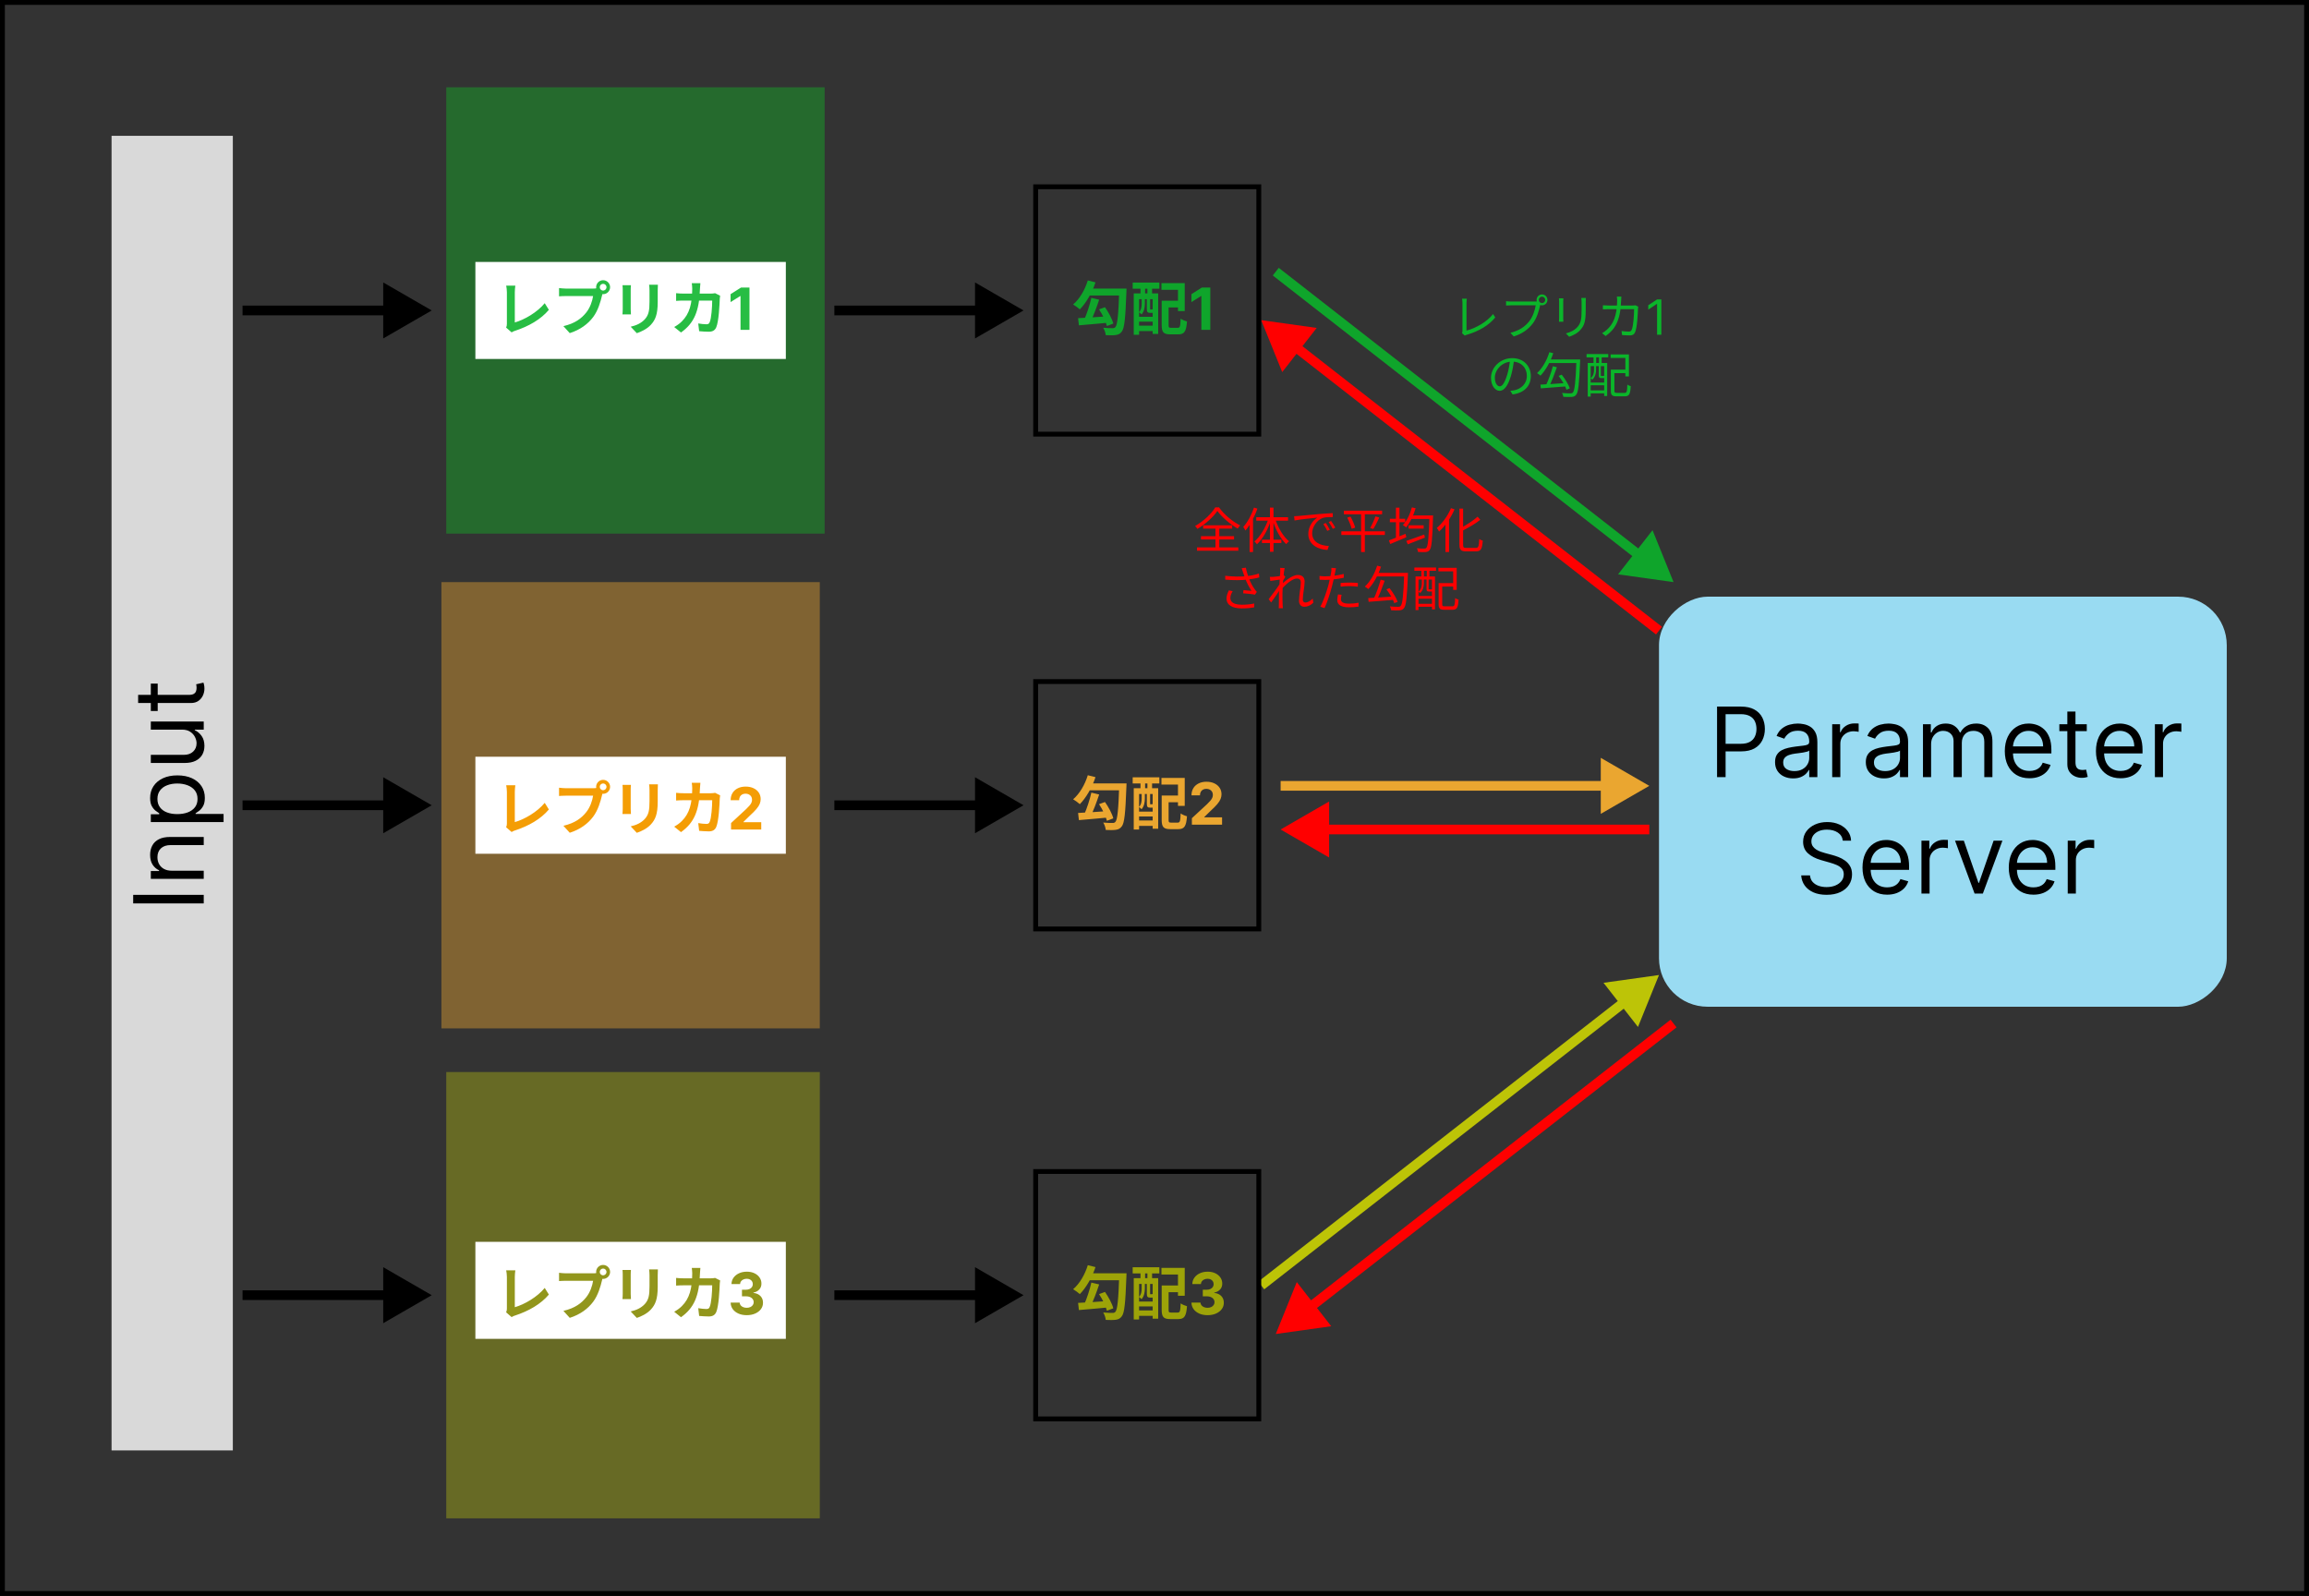 <svg width="476" height="329" viewBox="0 0 476 329" fill="none" xmlns="http://www.w3.org/2000/svg">
<rect x="0" y="0" width="476" height="329" fill="#333333" stroke="none"/>
<rect x="92" y="221" width="77" height="92" fill="#F7FF00" fill-opacity="0.27"/>
<rect x="91" y="120" width="78" height="92" fill="#EAA630" fill-opacity="0.42"/>
<rect x="92" y="18" width="78" height="92" fill="#00FF1E" fill-opacity="0.27"/>
<rect x="98" y="54" width="64" height="20" fill="white"/>
<rect x="98" y="156" width="64" height="20" fill="white"/>
<rect x="98" y="256" width="64" height="20" fill="white"/>
<path d="M89 166L79 160.226V171.774L89 166ZM50 167H80V165H50V167Z" fill="black"/>
<path d="M89 64L79 58.227V69.773L89 64ZM50 65H80V63H50V65Z" fill="black"/>
<path d="M89 267L79 261.226V272.774L89 267ZM50 268H80V266H50V268Z" fill="black"/>
<path d="M211 166L201 160.226V171.774L211 166ZM172 167H202V165H172V167Z" fill="black"/>
<path d="M211 64L201 58.227V69.773L211 64ZM172 65H202V63H172V65Z" fill="black"/>
<path d="M345 120L340.669 109.296L333.565 118.399L345 120ZM262.385 56.788L337.29 115.251L338.52 113.674L263.615 55.212L262.385 56.788Z" fill="#0BB52A" fill-opacity="0.88"/>
<path d="M340 162L330 156.226V167.774L340 162ZM264 163H331V161H264V163Z" fill="#EAA630"/>
<path d="M264 171L274 165.226V176.774L264 171ZM340 172H273V170H340V172Z" fill="#FF0000"/>
<path d="M260 66L264.331 76.704L271.435 67.601L260 66ZM342.615 129.212L267.71 70.749L266.48 72.326L341.385 130.788L342.615 129.212Z" fill="#FF0000"/>
<path d="M342 201L337.669 211.704L330.565 202.601L342 201ZM259.385 264.212L334.29 205.749L335.52 207.326L260.615 265.788L259.385 264.212Z" fill="#BDC407"/>
<path d="M263 275L267.331 264.296L274.435 273.399L263 275ZM345.615 211.788L270.71 270.251L269.48 268.674L344.385 210.212L345.615 211.788Z" fill="#FF0000"/>
<path d="M211 267L201 261.226V272.774L211 267ZM172 268H202V266H172V268Z" fill="black"/>
<rect x="0.5" y="0.5" width="475" height="328" stroke="black"/>
<rect x="23" y="28" width="25" height="271" fill="#D9D9D9"/>
<path d="M27.454 184.477L42 184.477L42 186.239L27.454 186.239L27.454 184.477ZM35.438 179.497L42 179.497L42 181.173L31.091 181.173L31.091 179.554L32.795 179.554L32.795 179.412C32.242 179.156 31.796 178.768 31.46 178.247C31.119 177.726 30.949 177.054 30.949 176.23C30.949 175.491 31.1 174.845 31.403 174.291C31.702 173.737 32.156 173.306 32.767 172.998C33.373 172.69 34.14 172.537 35.068 172.537L42 172.537L42 174.213L35.182 174.213C34.325 174.213 33.657 174.435 33.179 174.88C32.696 175.325 32.455 175.936 32.455 176.713C32.455 177.248 32.571 177.726 32.803 178.147C33.035 178.564 33.373 178.893 33.818 179.135C34.263 179.376 34.803 179.497 35.438 179.497ZM46.091 169.474L31.091 169.474L31.091 167.854L32.824 167.854L32.824 167.656C32.635 167.532 32.393 167.362 32.099 167.144C31.801 166.922 31.536 166.604 31.304 166.192C31.067 165.776 30.949 165.212 30.949 164.502C30.949 163.584 31.178 162.774 31.638 162.073C32.097 161.372 32.748 160.826 33.591 160.433C34.434 160.04 35.428 159.843 36.574 159.843C37.729 159.843 38.731 160.04 39.578 160.433C40.421 160.826 41.074 161.37 41.538 162.066C41.998 162.762 42.227 163.565 42.227 164.474C42.227 165.174 42.111 165.736 41.879 166.157C41.642 166.578 41.375 166.903 41.077 167.13C40.774 167.357 40.523 167.532 40.324 167.656L40.324 167.798L46.091 167.798L46.091 169.474ZM36.545 167.826C37.369 167.826 38.096 167.705 38.726 167.464C39.351 167.222 39.841 166.87 40.196 166.406C40.546 165.942 40.722 165.373 40.722 164.701C40.722 164 40.537 163.415 40.168 162.947C39.794 162.473 39.292 162.118 38.662 161.881C38.028 161.64 37.322 161.519 36.545 161.519C35.778 161.519 35.087 161.638 34.472 161.874C33.851 162.106 33.361 162.459 33.001 162.933C32.637 163.401 32.455 163.991 32.455 164.701C32.455 165.383 32.627 165.956 32.973 166.42C33.314 166.884 33.792 167.234 34.408 167.471C35.019 167.708 35.731 167.826 36.545 167.826ZM37.54 150.411L31.091 150.411L31.091 148.735L42 148.735L42 150.411L40.153 150.411L40.153 150.525C40.707 150.781 41.178 151.178 41.567 151.718C41.95 152.258 42.142 152.94 42.142 153.763C42.142 154.445 41.993 155.051 41.695 155.582C41.392 156.112 40.937 156.529 40.331 156.832C39.72 157.135 38.951 157.286 38.023 157.286L31.091 157.286L31.091 155.61L37.909 155.61C38.705 155.61 39.339 155.388 39.812 154.942C40.286 154.493 40.523 153.92 40.523 153.224C40.523 152.807 40.416 152.383 40.203 151.952C39.99 151.517 39.663 151.152 39.223 150.859C38.783 150.56 38.222 150.411 37.54 150.411ZM31.091 140.921L32.511 140.921L32.511 146.574L31.091 146.574L31.091 140.921ZM28.477 144.926L28.477 143.25L38.875 143.25C39.349 143.25 39.704 143.182 39.94 143.044C40.172 142.902 40.329 142.722 40.409 142.505C40.485 142.282 40.523 142.048 40.523 141.801C40.523 141.617 40.513 141.465 40.494 141.347C40.471 141.229 40.452 141.134 40.438 141.063L41.943 140.722C41.986 140.836 42.028 140.994 42.071 141.198C42.118 141.401 42.142 141.659 42.142 141.972C42.142 142.445 42.04 142.909 41.837 143.364C41.633 143.814 41.323 144.188 40.906 144.486C40.49 144.78 39.964 144.926 39.33 144.926L28.477 144.926Z" fill="black"/>
<rect x="459.047" y="123" width="84.534" height="117.047" rx="10" transform="rotate(90 459.047 123)" fill="#99DBF2"/>
<path d="M353.971 160.207V145.662H358.885C360.026 145.662 360.959 145.868 361.684 146.28C362.413 146.687 362.953 147.239 363.303 147.935C363.653 148.631 363.828 149.407 363.828 150.264C363.828 151.121 363.653 151.9 363.303 152.601C362.957 153.302 362.422 153.86 361.698 154.277C360.973 154.689 360.045 154.895 358.914 154.895H355.391V153.332H358.857C359.638 153.332 360.266 153.197 360.739 152.928C361.212 152.658 361.556 152.293 361.769 151.834C361.987 151.37 362.096 150.847 362.096 150.264C362.096 149.682 361.987 149.161 361.769 148.702C361.556 148.242 361.21 147.883 360.732 147.622C360.254 147.357 359.619 147.224 358.828 147.224H355.732V160.207H353.971ZM369.649 160.463C368.958 160.463 368.33 160.333 367.767 160.072C367.203 159.807 366.756 159.426 366.424 158.929C366.093 158.427 365.927 157.821 365.927 157.111C365.927 156.486 366.05 155.979 366.297 155.591C366.543 155.198 366.872 154.89 367.284 154.668C367.696 154.445 368.15 154.279 368.647 154.17C369.149 154.057 369.654 153.967 370.16 153.901C370.823 153.815 371.36 153.751 371.772 153.709C372.189 153.661 372.492 153.583 372.681 153.474C372.876 153.366 372.973 153.176 372.973 152.906V152.849C372.973 152.149 372.781 151.604 372.397 151.216C372.019 150.828 371.443 150.634 370.672 150.634C369.871 150.634 369.244 150.809 368.789 151.159C368.335 151.509 368.015 151.884 367.831 152.281L366.24 151.713C366.524 151.05 366.903 150.534 367.376 150.165C367.854 149.791 368.375 149.53 368.939 149.384C369.507 149.232 370.065 149.156 370.615 149.156C370.965 149.156 371.368 149.199 371.822 149.284C372.281 149.365 372.724 149.533 373.15 149.788C373.581 150.044 373.939 150.43 374.223 150.946C374.507 151.462 374.649 152.153 374.649 153.02V160.207H372.973V158.73H372.887C372.774 158.967 372.584 159.22 372.319 159.49C372.054 159.76 371.701 159.99 371.261 160.179C370.821 160.368 370.283 160.463 369.649 160.463ZM369.904 158.957C370.567 158.957 371.126 158.827 371.581 158.567C372.04 158.306 372.386 157.97 372.618 157.558C372.854 157.146 372.973 156.713 372.973 156.259V154.724C372.902 154.81 372.745 154.888 372.504 154.959C372.267 155.025 371.993 155.084 371.68 155.136C371.372 155.184 371.072 155.226 370.778 155.264C370.489 155.297 370.255 155.326 370.075 155.349C369.639 155.406 369.232 155.499 368.853 155.626C368.479 155.75 368.176 155.937 367.944 156.188C367.717 156.434 367.603 156.77 367.603 157.196C367.603 157.778 367.819 158.219 368.25 158.517C368.685 158.811 369.237 158.957 369.904 158.957ZM377.708 160.207V149.298H379.327V150.946H379.441C379.64 150.406 380 149.968 380.521 149.632C381.041 149.296 381.629 149.128 382.282 149.128C382.405 149.128 382.559 149.13 382.744 149.135C382.928 149.14 383.068 149.147 383.163 149.156V150.861C383.106 150.847 382.976 150.825 382.772 150.797C382.573 150.764 382.362 150.747 382.14 150.747C381.61 150.747 381.136 150.858 380.719 151.081C380.308 151.299 379.981 151.602 379.739 151.99C379.503 152.374 379.384 152.812 379.384 153.304V160.207H377.708ZM388.36 160.463C387.668 160.463 387.041 160.333 386.478 160.072C385.914 159.807 385.467 159.426 385.135 158.929C384.804 158.427 384.638 157.821 384.638 157.111C384.638 156.486 384.761 155.979 385.007 155.591C385.254 155.198 385.583 154.89 385.995 154.668C386.407 154.445 386.861 154.279 387.358 154.17C387.86 154.057 388.364 153.967 388.871 153.901C389.534 153.815 390.071 153.751 390.483 153.709C390.9 153.661 391.203 153.583 391.392 153.474C391.587 153.366 391.684 153.176 391.684 152.906V152.849C391.684 152.149 391.492 151.604 391.108 151.216C390.73 150.828 390.154 150.634 389.382 150.634C388.582 150.634 387.955 150.809 387.5 151.159C387.046 151.509 386.726 151.884 386.542 152.281L384.951 151.713C385.235 151.05 385.614 150.534 386.087 150.165C386.565 149.791 387.086 149.53 387.65 149.384C388.218 149.232 388.776 149.156 389.326 149.156C389.676 149.156 390.078 149.199 390.533 149.284C390.992 149.365 391.435 149.533 391.861 149.788C392.292 150.044 392.65 150.43 392.934 150.946C393.218 151.462 393.36 152.153 393.36 153.02V160.207H391.684V158.73H391.598C391.485 158.967 391.295 159.22 391.03 159.49C390.765 159.76 390.412 159.99 389.972 160.179C389.532 160.368 388.994 160.463 388.36 160.463ZM388.615 158.957C389.278 158.957 389.837 158.827 390.292 158.567C390.751 158.306 391.096 157.97 391.328 157.558C391.565 157.146 391.684 156.713 391.684 156.259V154.724C391.613 154.81 391.456 154.888 391.215 154.959C390.978 155.025 390.703 155.084 390.391 155.136C390.083 155.184 389.783 155.226 389.489 155.264C389.2 155.297 388.966 155.326 388.786 155.349C388.35 155.406 387.943 155.499 387.564 155.626C387.19 155.75 386.887 155.937 386.655 156.188C386.428 156.434 386.314 156.77 386.314 157.196C386.314 157.778 386.53 158.219 386.961 158.517C387.396 158.811 387.948 158.957 388.615 158.957ZM396.419 160.207V149.298H398.038V151.003H398.18C398.408 150.42 398.775 149.968 399.281 149.646C399.788 149.32 400.396 149.156 401.107 149.156C401.826 149.156 402.425 149.32 402.903 149.646C403.386 149.968 403.763 150.42 404.033 151.003H404.146C404.426 150.439 404.845 149.992 405.403 149.661C405.962 149.324 406.632 149.156 407.413 149.156C408.389 149.156 409.187 149.462 409.807 150.072C410.427 150.679 410.737 151.623 410.737 152.906V160.207H409.061V152.906C409.061 152.101 408.841 151.526 408.401 151.18C407.96 150.835 407.442 150.662 406.845 150.662C406.078 150.662 405.484 150.894 405.063 151.358C404.641 151.817 404.43 152.4 404.43 153.105V160.207H402.726V152.736C402.726 152.116 402.525 151.616 402.122 151.237C401.72 150.854 401.201 150.662 400.567 150.662C400.131 150.662 399.724 150.778 399.345 151.01C398.971 151.242 398.668 151.564 398.436 151.976C398.209 152.383 398.095 152.854 398.095 153.389V160.207H396.419ZM418.376 160.435C417.325 160.435 416.418 160.203 415.656 159.739C414.898 159.27 414.313 158.616 413.901 157.778C413.494 156.936 413.29 155.956 413.29 154.838C413.29 153.721 413.494 152.736 413.901 151.884C414.313 151.027 414.886 150.359 415.62 149.881C416.359 149.398 417.22 149.156 418.205 149.156C418.773 149.156 419.335 149.251 419.888 149.44C420.442 149.63 420.947 149.938 421.401 150.364C421.856 150.785 422.218 151.344 422.488 152.04C422.758 152.736 422.893 153.593 422.893 154.611V155.321H414.484V153.872H421.188C421.188 153.257 421.065 152.707 420.819 152.224C420.577 151.741 420.232 151.36 419.782 151.081C419.337 150.802 418.811 150.662 418.205 150.662C417.538 150.662 416.96 150.828 416.472 151.159C415.989 151.486 415.618 151.912 415.357 152.438C415.097 152.963 414.967 153.527 414.967 154.128V155.094C414.967 155.918 415.109 156.616 415.393 157.189C415.682 157.757 416.082 158.19 416.593 158.489C417.104 158.782 417.699 158.929 418.376 158.929C418.816 158.929 419.214 158.867 419.569 158.744C419.929 158.616 420.239 158.427 420.499 158.176C420.76 157.92 420.961 157.603 421.103 157.224L422.722 157.679C422.552 158.228 422.265 158.711 421.863 159.128C421.46 159.54 420.963 159.862 420.371 160.094C419.78 160.321 419.114 160.435 418.376 160.435ZM430.187 149.298V150.719H424.533V149.298H430.187ZM426.181 146.685H427.857V157.082C427.857 157.556 427.926 157.911 428.063 158.148C428.205 158.38 428.385 158.536 428.603 158.616C428.826 158.692 429.06 158.73 429.306 158.73C429.491 158.73 429.642 158.721 429.761 158.702C429.879 158.678 429.974 158.659 430.045 158.645L430.386 160.151C430.272 160.193 430.113 160.236 429.91 160.278C429.706 160.326 429.448 160.349 429.136 160.349C428.662 160.349 428.198 160.248 427.744 160.044C427.294 159.84 426.92 159.53 426.621 159.114C426.328 158.697 426.181 158.171 426.181 157.537V146.685ZM437.165 160.435C436.114 160.435 435.207 160.203 434.445 159.739C433.687 159.27 433.102 158.616 432.69 157.778C432.283 156.936 432.08 155.956 432.08 154.838C432.08 153.721 432.283 152.736 432.69 151.884C433.102 151.027 433.675 150.359 434.409 149.881C435.148 149.398 436.009 149.156 436.994 149.156C437.563 149.156 438.124 149.251 438.678 149.44C439.232 149.63 439.736 149.938 440.19 150.364C440.645 150.785 441.007 151.344 441.277 152.04C441.547 152.736 441.682 153.593 441.682 154.611V155.321H433.273V153.872H439.977C439.977 153.257 439.854 152.707 439.608 152.224C439.366 151.741 439.021 151.36 438.571 151.081C438.126 150.802 437.6 150.662 436.994 150.662C436.327 150.662 435.749 150.828 435.261 151.159C434.778 151.486 434.407 151.912 434.146 152.438C433.886 152.963 433.756 153.527 433.756 154.128V155.094C433.756 155.918 433.898 156.616 434.182 157.189C434.471 157.757 434.871 158.19 435.382 158.489C435.893 158.782 436.488 158.929 437.165 158.929C437.605 158.929 438.003 158.867 438.358 158.744C438.718 158.616 439.028 158.427 439.288 158.176C439.549 157.92 439.75 157.603 439.892 157.224L441.511 157.679C441.341 158.228 441.054 158.711 440.652 159.128C440.25 159.54 439.752 159.862 439.161 160.094C438.569 160.321 437.903 160.435 437.165 160.435ZM444.232 160.207V149.298H445.851V150.946H445.964C446.163 150.406 446.523 149.968 447.044 149.632C447.565 149.296 448.152 149.128 448.805 149.128C448.929 149.128 449.082 149.13 449.267 149.135C449.452 149.14 449.591 149.147 449.686 149.156V150.861C449.629 150.847 449.499 150.825 449.295 150.797C449.097 150.764 448.886 150.747 448.663 150.747C448.133 150.747 447.66 150.858 447.243 151.081C446.831 151.299 446.504 151.602 446.263 151.99C446.026 152.374 445.908 152.812 445.908 153.304V160.207H444.232ZM379.894 173.298C379.809 172.579 379.463 172.02 378.857 171.622C378.251 171.224 377.507 171.026 376.627 171.026C375.983 171.026 375.419 171.13 374.936 171.338C374.458 171.546 374.084 171.833 373.814 172.197C373.549 172.562 373.417 172.976 373.417 173.44C373.417 173.829 373.509 174.162 373.694 174.442C373.883 174.716 374.124 174.946 374.418 175.131C374.712 175.311 375.019 175.46 375.341 175.578C375.663 175.692 375.959 175.784 376.229 175.855L377.706 176.253C378.085 176.352 378.507 176.49 378.971 176.665C379.439 176.84 379.887 177.079 380.313 177.382C380.744 177.68 381.099 178.064 381.378 178.533C381.658 179.001 381.797 179.577 381.797 180.259C381.797 181.045 381.591 181.755 381.179 182.389C380.772 183.024 380.176 183.528 379.39 183.902C378.608 184.276 377.659 184.463 376.542 184.463C375.5 184.463 374.598 184.295 373.836 183.959C373.078 183.623 372.481 183.154 372.046 182.553C371.615 181.951 371.371 181.253 371.314 180.457H373.132C373.18 181.007 373.364 181.461 373.686 181.821C374.013 182.176 374.425 182.441 374.922 182.616C375.424 182.787 375.964 182.872 376.542 182.872C377.214 182.872 377.818 182.763 378.353 182.545C378.888 182.323 379.311 182.015 379.624 181.622C379.936 181.224 380.093 180.76 380.093 180.23C380.093 179.747 379.958 179.354 379.688 179.051C379.418 178.748 379.063 178.502 378.623 178.313C378.182 178.123 377.706 177.957 377.195 177.815L375.405 177.304C374.269 176.977 373.369 176.511 372.706 175.905C372.043 175.299 371.712 174.506 371.712 173.526C371.712 172.711 371.932 172.001 372.373 171.395C372.818 170.784 373.414 170.311 374.162 169.974C374.915 169.634 375.756 169.463 376.684 169.463C377.621 169.463 378.454 169.631 379.184 169.967C379.913 170.299 380.49 170.753 380.917 171.331C381.347 171.909 381.575 172.564 381.598 173.298H379.894ZM389.04 184.435C387.989 184.435 387.082 184.203 386.32 183.739C385.562 183.27 384.977 182.616 384.565 181.778C384.158 180.936 383.955 179.956 383.955 178.838C383.955 177.721 384.158 176.736 384.565 175.884C384.977 175.027 385.55 174.359 386.284 173.881C387.023 173.398 387.884 173.156 388.869 173.156C389.438 173.156 389.999 173.251 390.553 173.44C391.107 173.63 391.611 173.938 392.065 174.364C392.52 174.785 392.882 175.344 393.152 176.04C393.422 176.736 393.557 177.593 393.557 178.611V179.321H385.148V177.872H391.852C391.852 177.257 391.729 176.707 391.483 176.224C391.241 175.741 390.896 175.36 390.446 175.081C390.001 174.802 389.475 174.662 388.869 174.662C388.202 174.662 387.624 174.828 387.136 175.159C386.653 175.486 386.282 175.912 386.021 176.438C385.761 176.963 385.631 177.527 385.631 178.128V179.094C385.631 179.918 385.773 180.616 386.057 181.189C386.346 181.757 386.746 182.19 387.257 182.489C387.768 182.782 388.363 182.929 389.04 182.929C389.48 182.929 389.878 182.867 390.233 182.744C390.593 182.616 390.903 182.427 391.163 182.176C391.424 181.92 391.625 181.603 391.767 181.224L393.386 181.679C393.216 182.228 392.929 182.711 392.527 183.128C392.125 183.54 391.627 183.862 391.036 184.094C390.444 184.321 389.778 184.435 389.04 184.435ZM396.107 184.207V173.298H397.726V174.946H397.839C398.038 174.406 398.398 173.968 398.919 173.632C399.44 173.296 400.027 173.128 400.68 173.128C400.804 173.128 400.957 173.13 401.142 173.135C401.327 173.14 401.466 173.147 401.561 173.156V174.861C401.504 174.847 401.374 174.825 401.17 174.797C400.972 174.764 400.761 174.747 400.538 174.747C400.008 174.747 399.535 174.858 399.118 175.081C398.706 175.299 398.379 175.602 398.138 175.99C397.901 176.374 397.783 176.812 397.783 177.304V184.207H396.107ZM412.8 173.298L408.766 184.207H407.062L403.028 173.298H404.846L407.857 181.991H407.971L410.982 173.298H412.8ZM419.196 184.435C418.145 184.435 417.238 184.203 416.476 183.739C415.718 183.27 415.134 182.616 414.722 181.778C414.314 180.936 414.111 179.956 414.111 178.838C414.111 177.721 414.314 176.736 414.722 175.884C415.134 175.027 415.706 174.359 416.44 173.881C417.179 173.398 418.041 173.156 419.026 173.156C419.594 173.156 420.155 173.251 420.709 173.44C421.263 173.63 421.767 173.938 422.222 174.364C422.676 174.785 423.038 175.344 423.308 176.04C423.578 176.736 423.713 177.593 423.713 178.611V179.321H415.304V177.872H422.009C422.009 177.257 421.885 176.707 421.639 176.224C421.398 175.741 421.052 175.36 420.602 175.081C420.157 174.802 419.632 174.662 419.026 174.662C418.358 174.662 417.78 174.828 417.293 175.159C416.81 175.486 416.438 175.912 416.178 176.438C415.917 176.963 415.787 177.527 415.787 178.128V179.094C415.787 179.918 415.929 180.616 416.213 181.189C416.502 181.757 416.902 182.19 417.413 182.489C417.925 182.782 418.519 182.929 419.196 182.929C419.636 182.929 420.034 182.867 420.389 182.744C420.749 182.616 421.059 182.427 421.32 182.176C421.58 181.92 421.781 181.603 421.923 181.224L423.543 181.679C423.372 182.228 423.086 182.711 422.683 183.128C422.281 183.54 421.784 183.862 421.192 184.094C420.6 184.321 419.935 184.435 419.196 184.435ZM426.263 184.207V173.298H427.882V174.946H427.996C428.195 174.406 428.554 173.968 429.075 173.632C429.596 173.296 430.183 173.128 430.837 173.128C430.96 173.128 431.114 173.13 431.298 173.135C431.483 173.14 431.623 173.147 431.717 173.156V174.861C431.661 174.847 431.53 174.825 431.327 174.797C431.128 174.764 430.917 174.747 430.695 174.747C430.164 174.747 429.691 174.858 429.274 175.081C428.862 175.299 428.536 175.602 428.294 175.99C428.057 176.374 427.939 176.812 427.939 177.304V184.207H426.263Z" fill="black"/>
<path d="M104.34 170.532C104.472 170.232 104.496 170.028 104.496 169.752C104.496 168.84 104.496 164.58 104.496 163.236C104.496 162.792 104.424 162.216 104.352 161.88H106.236C106.176 162.336 106.128 162.78 106.128 163.236C106.128 164.568 106.128 168.564 106.128 169.476C108.084 168.924 110.76 167.388 112.296 165.504L113.148 166.872C111.504 168.828 109.008 170.268 106.176 171.192C106.02 171.24 105.756 171.324 105.468 171.516L104.34 170.532ZM123.636 162.204C123.636 162.588 123.948 162.9 124.332 162.9C124.716 162.9 125.028 162.588 125.028 162.204C125.028 161.82 124.716 161.508 124.332 161.508C123.948 161.508 123.636 161.82 123.636 162.204ZM122.892 162.204C122.892 161.412 123.54 160.764 124.332 160.764C125.124 160.764 125.772 161.412 125.772 162.204C125.772 162.996 125.124 163.644 124.332 163.644C123.54 163.644 122.892 162.996 122.892 162.204ZM124.356 163.152C124.236 163.38 124.152 163.728 124.092 163.98C123.816 165.156 123.288 167.028 122.28 168.36C121.2 169.8 119.604 170.988 117.456 171.672L116.148 170.232C118.536 169.68 119.892 168.636 120.852 167.424C121.656 166.428 122.112 165.06 122.268 164.028C121.536 164.028 117.576 164.028 116.676 164.028C116.124 164.028 115.56 164.064 115.248 164.088V162.384C115.608 162.432 116.28 162.492 116.676 162.492C117.576 162.492 121.56 162.492 122.232 162.492C122.472 162.492 122.856 162.48 123.168 162.396L124.356 163.152ZM135.624 161.688C135.6 162.024 135.588 162.408 135.588 162.9C135.588 163.512 135.588 164.676 135.588 165.264C135.588 167.856 135.084 168.96 134.184 169.944C133.392 170.82 132.156 171.396 131.28 171.684L130.02 170.352C131.22 170.076 132.18 169.62 132.912 168.84C133.728 167.94 133.896 167.04 133.896 165.168C133.896 164.568 133.896 163.416 133.896 162.9C133.896 162.408 133.86 162.024 133.812 161.688H135.624ZM130.068 161.796C130.044 162.072 130.02 162.336 130.02 162.708C130.02 163.236 130.02 166.092 130.02 166.764C130.02 167.064 130.044 167.532 130.068 167.808H128.316C128.34 167.592 128.376 167.124 128.376 166.752C128.376 166.068 128.376 163.236 128.376 162.708C128.376 162.492 128.364 162.072 128.328 161.796H130.068ZM144.384 161.376C144.348 161.664 144.312 162.168 144.3 162.456C144.168 167.22 143.04 169.656 140.388 171.54L138.984 170.412C139.488 170.136 140.088 169.74 140.568 169.248C142.14 167.688 142.692 165.648 142.704 162.48C142.704 162.216 142.656 161.664 142.608 161.376H144.384ZM148.452 163.956C148.416 164.148 148.38 164.448 148.38 164.58C148.332 165.888 148.176 169.236 147.66 170.46C147.408 171.06 146.94 171.384 146.124 171.384C145.428 171.384 144.72 171.324 144.132 171.276L143.94 169.68C144.54 169.776 145.152 169.848 145.632 169.848C146.016 169.848 146.184 169.716 146.304 169.416C146.652 168.66 146.82 166.26 146.82 164.964H140.964C140.556 164.964 139.884 164.976 139.38 165.024V163.44C139.884 163.5 140.496 163.524 140.952 163.524H146.508C146.82 163.524 147.132 163.5 147.42 163.44L148.452 163.956ZM150.707 171V169.67L153.814 166.794C154.078 166.538 154.3 166.308 154.479 166.104C154.661 165.899 154.798 165.699 154.892 165.503C154.986 165.304 155.033 165.089 155.033 164.859C155.033 164.604 154.974 164.384 154.858 164.199C154.741 164.011 154.582 163.868 154.381 163.768C154.179 163.666 153.95 163.615 153.695 163.615C153.428 163.615 153.195 163.669 152.996 163.777C152.797 163.885 152.643 164.04 152.536 164.241C152.428 164.443 152.374 164.683 152.374 164.962H150.622C150.622 164.391 150.751 163.895 151.01 163.474C151.268 163.054 151.631 162.729 152.097 162.499C152.563 162.268 153.099 162.153 153.707 162.153C154.332 162.153 154.876 162.264 155.339 162.486C155.805 162.705 156.168 163.009 156.426 163.398C156.685 163.787 156.814 164.233 156.814 164.736C156.814 165.065 156.749 165.391 156.618 165.712C156.49 166.033 156.261 166.389 155.932 166.781C155.602 167.17 155.138 167.638 154.538 168.183L153.264 169.432V169.491H156.929V171H150.707Z" fill="#F49D05"/>
<path d="M104.34 270.532C104.472 270.232 104.496 270.028 104.496 269.752C104.496 268.84 104.496 264.58 104.496 263.236C104.496 262.792 104.424 262.216 104.352 261.88H106.236C106.176 262.336 106.128 262.78 106.128 263.236C106.128 264.568 106.128 268.564 106.128 269.476C108.084 268.924 110.76 267.388 112.296 265.504L113.148 266.872C111.504 268.828 109.008 270.268 106.176 271.192C106.02 271.24 105.756 271.324 105.468 271.516L104.34 270.532ZM123.636 262.204C123.636 262.588 123.948 262.9 124.332 262.9C124.716 262.9 125.028 262.588 125.028 262.204C125.028 261.82 124.716 261.508 124.332 261.508C123.948 261.508 123.636 261.82 123.636 262.204ZM122.892 262.204C122.892 261.412 123.54 260.764 124.332 260.764C125.124 260.764 125.772 261.412 125.772 262.204C125.772 262.996 125.124 263.644 124.332 263.644C123.54 263.644 122.892 262.996 122.892 262.204ZM124.356 263.152C124.236 263.38 124.152 263.728 124.092 263.98C123.816 265.156 123.288 267.028 122.28 268.36C121.2 269.8 119.604 270.988 117.456 271.672L116.148 270.232C118.536 269.68 119.892 268.636 120.852 267.424C121.656 266.428 122.112 265.06 122.268 264.028C121.536 264.028 117.576 264.028 116.676 264.028C116.124 264.028 115.56 264.064 115.248 264.088V262.384C115.608 262.432 116.28 262.492 116.676 262.492C117.576 262.492 121.56 262.492 122.232 262.492C122.472 262.492 122.856 262.48 123.168 262.396L124.356 263.152ZM135.624 261.688C135.6 262.024 135.588 262.408 135.588 262.9C135.588 263.512 135.588 264.676 135.588 265.264C135.588 267.856 135.084 268.96 134.184 269.944C133.392 270.82 132.156 271.396 131.28 271.684L130.02 270.352C131.22 270.076 132.18 269.62 132.912 268.84C133.728 267.94 133.896 267.04 133.896 265.168C133.896 264.568 133.896 263.416 133.896 262.9C133.896 262.408 133.86 262.024 133.812 261.688H135.624ZM130.068 261.796C130.044 262.072 130.02 262.336 130.02 262.708C130.02 263.236 130.02 266.092 130.02 266.764C130.02 267.064 130.044 267.532 130.068 267.808H128.316C128.34 267.592 128.376 267.124 128.376 266.752C128.376 266.068 128.376 263.236 128.376 262.708C128.376 262.492 128.364 262.072 128.328 261.796H130.068ZM144.384 261.376C144.348 261.664 144.312 262.168 144.3 262.456C144.168 267.22 143.04 269.656 140.388 271.54L138.984 270.412C139.488 270.136 140.088 269.74 140.568 269.248C142.14 267.688 142.692 265.648 142.704 262.48C142.704 262.216 142.656 261.664 142.608 261.376H144.384ZM148.452 263.956C148.416 264.148 148.38 264.448 148.38 264.58C148.332 265.888 148.176 269.236 147.66 270.46C147.408 271.06 146.94 271.384 146.124 271.384C145.428 271.384 144.72 271.324 144.132 271.276L143.94 269.68C144.54 269.776 145.152 269.848 145.632 269.848C146.016 269.848 146.184 269.716 146.304 269.416C146.652 268.66 146.82 266.26 146.82 264.964H140.964C140.556 264.964 139.884 264.976 139.38 265.024V263.44C139.884 263.5 140.496 263.524 140.952 263.524H146.508C146.82 263.524 147.132 263.5 147.42 263.44L148.452 263.956ZM153.933 271.119C153.297 271.119 152.73 271.01 152.233 270.791C151.739 270.57 151.348 270.266 151.061 269.879C150.777 269.49 150.631 269.041 150.622 268.533H152.48C152.491 268.746 152.561 268.933 152.689 269.095C152.82 269.254 152.993 269.378 153.209 269.466C153.425 269.554 153.668 269.598 153.938 269.598C154.219 269.598 154.467 269.548 154.683 269.449C154.899 269.349 155.068 269.212 155.19 269.036C155.313 268.859 155.374 268.656 155.374 268.426C155.374 268.193 155.308 267.987 155.178 267.808C155.05 267.626 154.865 267.484 154.624 267.382C154.385 267.28 154.101 267.229 153.771 267.229H152.957V265.874H153.771C154.05 265.874 154.295 265.825 154.509 265.729C154.724 265.632 154.892 265.499 155.011 265.328C155.131 265.155 155.19 264.953 155.19 264.723C155.19 264.504 155.138 264.312 155.033 264.148C154.93 263.98 154.786 263.849 154.598 263.756C154.413 263.662 154.197 263.615 153.95 263.615C153.7 263.615 153.472 263.661 153.264 263.751C153.057 263.839 152.891 263.966 152.766 264.131C152.641 264.295 152.574 264.489 152.565 264.71H150.797C150.805 264.207 150.949 263.764 151.227 263.381C151.506 262.997 151.881 262.697 152.352 262.482C152.827 262.263 153.362 262.153 153.959 262.153C154.561 262.153 155.088 262.263 155.54 262.482C155.991 262.7 156.342 262.996 156.592 263.368C156.845 263.737 156.97 264.152 156.967 264.612C156.97 265.101 156.818 265.509 156.511 265.835C156.207 266.162 155.811 266.369 155.322 266.457V266.526C155.964 266.608 156.453 266.831 156.788 267.195C157.126 267.555 157.294 268.007 157.291 268.55C157.294 269.047 157.151 269.489 156.861 269.875C156.574 270.261 156.178 270.565 155.672 270.787C155.166 271.009 154.587 271.119 153.933 271.119Z" fill="#92961C"/>
<path d="M104.34 67.532C104.472 67.232 104.496 67.028 104.496 66.752C104.496 65.84 104.496 61.58 104.496 60.236C104.496 59.792 104.424 59.216 104.352 58.88H106.236C106.176 59.336 106.128 59.78 106.128 60.236C106.128 61.568 106.128 65.564 106.128 66.476C108.084 65.924 110.76 64.388 112.296 62.504L113.148 63.872C111.504 65.828 109.008 67.268 106.176 68.192C106.02 68.24 105.756 68.324 105.468 68.516L104.34 67.532ZM123.636 59.204C123.636 59.588 123.948 59.9 124.332 59.9C124.716 59.9 125.028 59.588 125.028 59.204C125.028 58.82 124.716 58.508 124.332 58.508C123.948 58.508 123.636 58.82 123.636 59.204ZM122.892 59.204C122.892 58.412 123.54 57.764 124.332 57.764C125.124 57.764 125.772 58.412 125.772 59.204C125.772 59.996 125.124 60.644 124.332 60.644C123.54 60.644 122.892 59.996 122.892 59.204ZM124.356 60.152C124.236 60.38 124.152 60.728 124.092 60.98C123.816 62.156 123.288 64.028 122.28 65.36C121.2 66.8 119.604 67.988 117.456 68.672L116.148 67.232C118.536 66.68 119.892 65.636 120.852 64.424C121.656 63.428 122.112 62.06 122.268 61.028C121.536 61.028 117.576 61.028 116.676 61.028C116.124 61.028 115.56 61.064 115.248 61.088V59.384C115.608 59.432 116.28 59.492 116.676 59.492C117.576 59.492 121.56 59.492 122.232 59.492C122.472 59.492 122.856 59.48 123.168 59.396L124.356 60.152ZM135.624 58.688C135.6 59.024 135.588 59.408 135.588 59.9C135.588 60.512 135.588 61.676 135.588 62.264C135.588 64.856 135.084 65.96 134.184 66.944C133.392 67.82 132.156 68.396 131.28 68.684L130.02 67.352C131.22 67.076 132.18 66.62 132.912 65.84C133.728 64.94 133.896 64.04 133.896 62.168C133.896 61.568 133.896 60.416 133.896 59.9C133.896 59.408 133.86 59.024 133.812 58.688H135.624ZM130.068 58.796C130.044 59.072 130.02 59.336 130.02 59.708C130.02 60.236 130.02 63.092 130.02 63.764C130.02 64.064 130.044 64.532 130.068 64.808H128.316C128.34 64.592 128.376 64.124 128.376 63.752C128.376 63.068 128.376 60.236 128.376 59.708C128.376 59.492 128.364 59.072 128.328 58.796H130.068ZM144.384 58.376C144.348 58.664 144.312 59.168 144.3 59.456C144.168 64.22 143.04 66.656 140.388 68.54L138.984 67.412C139.488 67.136 140.088 66.74 140.568 66.248C142.14 64.688 142.692 62.648 142.704 59.48C142.704 59.216 142.656 58.664 142.608 58.376H144.384ZM148.452 60.956C148.416 61.148 148.38 61.448 148.38 61.58C148.332 62.888 148.176 66.236 147.66 67.46C147.408 68.06 146.94 68.384 146.124 68.384C145.428 68.384 144.72 68.324 144.132 68.276L143.94 66.68C144.54 66.776 145.152 66.848 145.632 66.848C146.016 66.848 146.184 66.716 146.304 66.416C146.652 65.66 146.82 63.26 146.82 61.964H140.964C140.556 61.964 139.884 61.976 139.38 62.024V60.44C139.884 60.5 140.496 60.524 140.952 60.524H146.508C146.82 60.524 147.132 60.5 147.42 60.44L148.452 60.956ZM154.504 59.273V68H152.659V61.024H152.608L150.609 62.277V60.641L152.77 59.273H154.504Z" fill="#0BB52A" fill-opacity="0.88"/>
<path d="M222.248 65.588C223.736 65.516 226.052 65.372 228.236 65.216L228.248 66.548C226.172 66.752 223.976 66.92 222.416 67.064L222.248 65.588ZM224.984 61.4L226.592 61.784C226.064 63.392 225.38 65.18 224.804 66.332L223.484 65.948C224.036 64.748 224.66 62.852 224.984 61.4ZM226.568 63.776L227.792 63.332C228.524 64.376 229.268 65.744 229.508 66.704L228.188 67.208C227.972 66.284 227.288 64.856 226.568 63.776ZM224.132 59.492H231.308V60.92H224.132V59.492ZM230.732 59.492H232.232C232.232 59.492 232.22 60.02 232.208 60.212C232.004 65.66 231.8 67.664 231.26 68.348C230.9 68.84 230.54 68.984 230 69.068C229.52 69.14 228.716 69.128 227.948 69.092C227.924 68.672 227.708 68.012 227.432 67.568C228.26 67.652 229.028 67.652 229.364 67.652C229.628 67.652 229.772 67.604 229.928 67.436C230.36 67.004 230.576 64.832 230.732 59.792V59.492ZM224.252 57.812L225.836 58.208C225.104 60.404 223.88 62.48 222.608 63.776C222.296 63.488 221.612 62.996 221.228 62.768C222.548 61.652 223.652 59.768 224.252 57.812ZM240.176 62H243.512V63.38H240.176V62ZM239.48 62H240.908V67.004C240.908 67.508 240.98 67.58 241.448 67.58C241.652 67.58 242.54 67.58 242.792 67.58C243.248 67.58 243.332 67.292 243.392 65.684C243.704 65.924 244.316 66.176 244.7 66.272C244.544 68.312 244.172 68.924 242.912 68.924C242.624 68.924 241.508 68.924 241.232 68.924C239.9 68.924 239.48 68.504 239.48 67.016V62ZM239.432 58.364H244.232V64.124H242.84V59.744H239.432V58.364ZM233.72 60.488H238.76V68.84H237.62V61.676H234.824V69.008H233.72V60.488ZM234.32 65.312H238.16V66.308H234.32V65.312ZM234.32 67.136H238.16V68.252H234.32V67.136ZM233.504 58.244H239V59.516H233.504V58.244ZM235.112 58.532H236.06V61.424H235.112V58.532ZM236.54 58.532H237.5V61.424H236.54V58.532ZM235.352 61.412H236.012V62.624C236.012 63.308 235.892 64.196 235.328 64.82C235.22 64.688 234.956 64.448 234.8 64.364C235.292 63.836 235.352 63.176 235.352 62.612V61.412ZM236.42 61.412H237.092V63.62C237.092 63.776 237.104 63.8 237.188 63.8C237.224 63.8 237.356 63.8 237.392 63.8C237.512 63.8 237.536 63.788 237.56 63.752C237.692 63.872 237.968 63.968 238.172 64.028C238.088 64.364 237.884 64.496 237.512 64.496C237.416 64.496 237.2 64.496 237.104 64.496C236.576 64.496 236.42 64.34 236.42 63.632V61.412ZM249.504 59.273V68H247.659V61.024H247.608L245.609 62.277V60.641L247.77 59.273H249.504Z" fill="#0BB52A" fill-opacity="0.88"/>
<rect x="213.5" y="38.5" width="46" height="51" stroke="black"/>
<path d="M222.248 268.588C223.736 268.516 226.052 268.372 228.236 268.216L228.248 269.548C226.172 269.752 223.976 269.92 222.416 270.064L222.248 268.588ZM224.984 264.4L226.592 264.784C226.064 266.392 225.38 268.18 224.804 269.332L223.484 268.948C224.036 267.748 224.66 265.852 224.984 264.4ZM226.568 266.776L227.792 266.332C228.524 267.376 229.268 268.744 229.508 269.704L228.188 270.208C227.972 269.284 227.288 267.856 226.568 266.776ZM224.132 262.492H231.308V263.92H224.132V262.492ZM230.732 262.492H232.232C232.232 262.492 232.22 263.02 232.208 263.212C232.004 268.66 231.8 270.664 231.26 271.348C230.9 271.84 230.54 271.984 230 272.068C229.52 272.14 228.716 272.128 227.948 272.092C227.924 271.672 227.708 271.012 227.432 270.568C228.26 270.652 229.028 270.652 229.364 270.652C229.628 270.652 229.772 270.604 229.928 270.436C230.36 270.004 230.576 267.832 230.732 262.792V262.492ZM224.252 260.812L225.836 261.208C225.104 263.404 223.88 265.48 222.608 266.776C222.296 266.488 221.612 265.996 221.228 265.768C222.548 264.652 223.652 262.768 224.252 260.812ZM240.176 265H243.512V266.38H240.176V265ZM239.48 265H240.908V270.004C240.908 270.508 240.98 270.58 241.448 270.58C241.652 270.58 242.54 270.58 242.792 270.58C243.248 270.58 243.332 270.292 243.392 268.684C243.704 268.924 244.316 269.176 244.7 269.272C244.544 271.312 244.172 271.924 242.912 271.924C242.624 271.924 241.508 271.924 241.232 271.924C239.9 271.924 239.48 271.504 239.48 270.016V265ZM239.432 261.364H244.232V267.124H242.84V262.744H239.432V261.364ZM233.72 263.488H238.76V271.84H237.62V264.676H234.824V272.008H233.72V263.488ZM234.32 268.312H238.16V269.308H234.32V268.312ZM234.32 270.136H238.16V271.252H234.32V270.136ZM233.504 261.244H239V262.516H233.504V261.244ZM235.112 261.532H236.06V264.424H235.112V261.532ZM236.54 261.532H237.5V264.424H236.54V261.532ZM235.352 264.412H236.012V265.624C236.012 266.308 235.892 267.196 235.328 267.82C235.22 267.688 234.956 267.448 234.8 267.364C235.292 266.836 235.352 266.176 235.352 265.612V264.412ZM236.42 264.412H237.092V266.62C237.092 266.776 237.104 266.8 237.188 266.8C237.224 266.8 237.356 266.8 237.392 266.8C237.512 266.8 237.536 266.788 237.56 266.752C237.692 266.872 237.968 266.968 238.172 267.028C238.088 267.364 237.884 267.496 237.512 267.496C237.416 267.496 237.2 267.496 237.104 267.496C236.576 267.496 236.42 267.34 236.42 266.632V264.412ZM248.933 271.119C248.297 271.119 247.73 271.01 247.233 270.791C246.739 270.57 246.348 270.266 246.061 269.879C245.777 269.49 245.631 269.041 245.622 268.533H247.48C247.491 268.746 247.561 268.933 247.689 269.095C247.82 269.254 247.993 269.378 248.209 269.466C248.425 269.554 248.668 269.598 248.938 269.598C249.219 269.598 249.467 269.548 249.683 269.449C249.899 269.349 250.068 269.212 250.19 269.036C250.313 268.859 250.374 268.656 250.374 268.426C250.374 268.193 250.308 267.987 250.178 267.808C250.05 267.626 249.865 267.484 249.624 267.382C249.385 267.28 249.101 267.229 248.771 267.229H247.957V265.874H248.771C249.05 265.874 249.295 265.825 249.509 265.729C249.724 265.632 249.892 265.499 250.011 265.328C250.131 265.155 250.19 264.953 250.19 264.723C250.19 264.504 250.138 264.312 250.033 264.148C249.93 263.98 249.786 263.849 249.598 263.756C249.413 263.662 249.197 263.615 248.95 263.615C248.7 263.615 248.472 263.661 248.264 263.751C248.057 263.839 247.891 263.966 247.766 264.131C247.641 264.295 247.574 264.489 247.565 264.71H245.797C245.805 264.207 245.949 263.764 246.227 263.381C246.506 262.997 246.881 262.697 247.352 262.482C247.827 262.263 248.362 262.153 248.959 262.153C249.561 262.153 250.088 262.263 250.54 262.482C250.991 262.7 251.342 262.996 251.592 263.368C251.845 263.737 251.97 264.152 251.967 264.612C251.97 265.101 251.818 265.509 251.511 265.835C251.207 266.162 250.811 266.369 250.322 266.457V266.526C250.964 266.608 251.453 266.831 251.788 267.195C252.126 267.555 252.294 268.007 252.291 268.55C252.294 269.047 252.151 269.489 251.861 269.875C251.574 270.261 251.178 270.565 250.672 270.787C250.166 271.009 249.587 271.119 248.933 271.119Z" fill="#9DA308"/>
<rect x="213.5" y="241.5" width="46" height="51" stroke="black"/>
<path d="M222.248 167.588C223.736 167.516 226.052 167.372 228.236 167.216L228.248 168.548C226.172 168.752 223.976 168.92 222.416 169.064L222.248 167.588ZM224.984 163.4L226.592 163.784C226.064 165.392 225.38 167.18 224.804 168.332L223.484 167.948C224.036 166.748 224.66 164.852 224.984 163.4ZM226.568 165.776L227.792 165.332C228.524 166.376 229.268 167.744 229.508 168.704L228.188 169.208C227.972 168.284 227.288 166.856 226.568 165.776ZM224.132 161.492H231.308V162.92H224.132V161.492ZM230.732 161.492H232.232C232.232 161.492 232.22 162.02 232.208 162.212C232.004 167.66 231.8 169.664 231.26 170.348C230.9 170.84 230.54 170.984 230 171.068C229.52 171.14 228.716 171.128 227.948 171.092C227.924 170.672 227.708 170.012 227.432 169.568C228.26 169.652 229.028 169.652 229.364 169.652C229.628 169.652 229.772 169.604 229.928 169.436C230.36 169.004 230.576 166.832 230.732 161.792V161.492ZM224.252 159.812L225.836 160.208C225.104 162.404 223.88 164.48 222.608 165.776C222.296 165.488 221.612 164.996 221.228 164.768C222.548 163.652 223.652 161.768 224.252 159.812ZM240.176 164H243.512V165.38H240.176V164ZM239.48 164H240.908V169.004C240.908 169.508 240.98 169.58 241.448 169.58C241.652 169.58 242.54 169.58 242.792 169.58C243.248 169.58 243.332 169.292 243.392 167.684C243.704 167.924 244.316 168.176 244.7 168.272C244.544 170.312 244.172 170.924 242.912 170.924C242.624 170.924 241.508 170.924 241.232 170.924C239.9 170.924 239.48 170.504 239.48 169.016V164ZM239.432 160.364H244.232V166.124H242.84V161.744H239.432V160.364ZM233.72 162.488H238.76V170.84H237.62V163.676H234.824V171.008H233.72V162.488ZM234.32 167.312H238.16V168.308H234.32V167.312ZM234.32 169.136H238.16V170.252H234.32V169.136ZM233.504 160.244H239V161.516H233.504V160.244ZM235.112 160.532H236.06V163.424H235.112V160.532ZM236.54 160.532H237.5V163.424H236.54V160.532ZM235.352 163.412H236.012V164.624C236.012 165.308 235.892 166.196 235.328 166.82C235.22 166.688 234.956 166.448 234.8 166.364C235.292 165.836 235.352 165.176 235.352 164.612V163.412ZM236.42 163.412H237.092V165.62C237.092 165.776 237.104 165.8 237.188 165.8C237.224 165.8 237.356 165.8 237.392 165.8C237.512 165.8 237.536 165.788 237.56 165.752C237.692 165.872 237.968 165.968 238.172 166.028C238.088 166.364 237.884 166.496 237.512 166.496C237.416 166.496 237.2 166.496 237.104 166.496C236.576 166.496 236.42 166.34 236.42 165.632V163.412ZM245.707 170V168.67L248.814 165.794C249.078 165.538 249.3 165.308 249.479 165.104C249.661 164.899 249.798 164.699 249.892 164.503C249.986 164.304 250.033 164.089 250.033 163.859C250.033 163.604 249.974 163.384 249.858 163.199C249.741 163.011 249.582 162.868 249.381 162.768C249.179 162.666 248.95 162.615 248.695 162.615C248.428 162.615 248.195 162.669 247.996 162.777C247.797 162.885 247.643 163.04 247.536 163.241C247.428 163.443 247.374 163.683 247.374 163.962H245.622C245.622 163.391 245.751 162.895 246.01 162.474C246.268 162.054 246.631 161.729 247.097 161.499C247.563 161.268 248.099 161.153 248.707 161.153C249.332 161.153 249.876 161.264 250.339 161.486C250.805 161.705 251.168 162.009 251.426 162.398C251.685 162.787 251.814 163.233 251.814 163.736C251.814 164.065 251.749 164.391 251.618 164.712C251.49 165.033 251.261 165.389 250.932 165.781C250.602 166.17 250.138 166.638 249.538 167.183L248.264 168.432V168.491H251.929V170H245.707Z" fill="#EAA630"/>
<rect x="213.5" y="140.5" width="46" height="51" stroke="black"/>
<path d="M301.396 68.69C301.466 68.53 301.486 68.39 301.486 68.2C301.486 67.57 301.486 63.43 301.486 62.48C301.486 62.21 301.446 61.76 301.406 61.57H302.386C302.356 61.81 302.316 62.19 302.316 62.47C302.316 63.42 302.316 67.64 302.316 68.15C304.236 67.66 306.546 66.35 307.796 64.74L308.246 65.44C306.946 67.05 304.886 68.28 302.386 69.01C302.286 69.04 302.126 69.09 301.966 69.18L301.396 68.69ZM317.226 61.82C317.226 62.19 317.516 62.48 317.886 62.48C318.246 62.48 318.546 62.19 318.546 61.82C318.546 61.46 318.246 61.16 317.886 61.16C317.516 61.16 317.226 61.46 317.226 61.82ZM316.766 61.82C316.766 61.2 317.266 60.7 317.886 60.7C318.506 60.7 319.006 61.2 319.006 61.82C319.006 62.44 318.506 62.94 317.886 62.94C317.266 62.94 316.766 62.44 316.766 61.82ZM317.636 62.49C317.566 62.63 317.526 62.8 317.486 62.99C317.266 64.04 316.786 65.66 315.986 66.68C315.076 67.86 313.886 68.78 312.056 69.36L311.376 68.61C313.316 68.12 314.436 67.27 315.276 66.2C315.986 65.3 316.446 63.9 316.586 62.94C316.006 62.94 312.046 62.94 311.466 62.94C311.066 62.94 310.726 62.96 310.476 62.98V62.09C310.746 62.12 311.146 62.16 311.476 62.16C312.046 62.16 316.036 62.16 316.486 62.16C316.646 62.16 316.836 62.15 317.026 62.1L317.636 62.49ZM326.926 61.42C326.906 61.66 326.896 61.95 326.896 62.29C326.896 62.68 326.896 63.53 326.896 63.9C326.896 66.31 326.576 67.1 325.846 67.95C325.206 68.73 324.206 69.17 323.476 69.42L322.816 68.73C323.736 68.49 324.586 68.1 325.206 67.39C325.916 66.57 326.046 65.75 326.046 63.87C326.046 63.48 326.046 62.64 326.046 62.29C326.046 61.95 326.016 61.66 325.986 61.42H326.926ZM322.286 61.5C322.266 61.69 322.256 61.98 322.256 62.21C322.256 62.51 322.256 65.13 322.256 65.55C322.256 65.81 322.266 66.14 322.286 66.32H321.376C321.396 66.16 321.416 65.84 321.416 65.55C321.416 65.12 321.416 62.51 321.416 62.21C321.416 62.04 321.406 61.69 321.376 61.5H322.286ZM334.246 61.14C334.226 61.37 334.206 61.71 334.196 61.95C334.066 66.03 332.966 67.9 330.996 69.27L330.266 68.68C330.586 68.51 330.986 68.23 331.286 67.95C332.536 66.82 333.356 65.13 333.376 61.97C333.376 61.74 333.356 61.37 333.316 61.14H334.246ZM337.726 63.22C337.696 63.39 337.676 63.57 337.666 63.7C337.636 64.67 337.506 67.57 337.056 68.53C336.856 68.96 336.536 69.14 335.986 69.14C335.486 69.14 334.906 69.11 334.386 69.07L334.286 68.24C334.826 68.31 335.346 68.36 335.776 68.36C336.056 68.36 336.246 68.27 336.356 68.03C336.736 67.26 336.866 64.8 336.866 63.73H331.596C331.196 63.73 330.796 63.74 330.436 63.77V62.93C330.786 62.96 331.196 62.98 331.586 62.98H336.526C336.796 62.98 336.986 62.96 337.156 62.93L337.726 63.22ZM342.485 61.727V69H341.605V62.651H341.562L339.787 63.83V62.935L341.605 61.727H342.485ZM312.13 74.18C312 75.22 311.8 76.39 311.49 77.46C310.88 79.51 310.08 80.57 309.16 80.57C308.26 80.57 307.37 79.55 307.37 77.89C307.37 75.72 309.3 73.83 311.75 73.83C314.09 73.83 315.58 75.48 315.58 77.51C315.58 79.6 314.2 81 311.82 81.31L311.36 80.57C311.68 80.54 311.98 80.5 312.22 80.45C313.5 80.16 314.76 79.2 314.76 77.47C314.76 75.87 313.65 74.55 311.73 74.55C309.53 74.55 308.16 76.36 308.16 77.83C308.16 79.09 308.73 79.65 309.18 79.65C309.65 79.65 310.19 78.97 310.7 77.28C310.99 76.33 311.2 75.2 311.3 74.16L312.13 74.18ZM317.56 79.29C318.83 79.23 320.85 79.1 322.8 78.96L322.81 79.66C320.93 79.82 318.97 79.96 317.64 80.06L317.56 79.29ZM320.12 75.5L320.95 75.71C320.5 77.02 319.87 78.64 319.36 79.66L318.69 79.45C319.19 78.42 319.8 76.72 320.12 75.5ZM321.31 77.49L321.95 77.24C322.64 78.11 323.35 79.27 323.62 80.06L322.93 80.34C322.69 79.57 322 78.37 321.31 77.49ZM319.09 74.1H325.28V74.84H319.09V74.1ZM324.98 74.1H325.75C325.75 74.1 325.75 74.4 325.74 74.51C325.55 79.19 325.37 80.86 324.92 81.38C324.68 81.69 324.43 81.78 324.03 81.82C323.65 81.86 322.95 81.84 322.28 81.8C322.26 81.57 322.16 81.24 322.02 81.01C322.78 81.09 323.48 81.09 323.75 81.09C323.97 81.09 324.11 81.06 324.23 80.93C324.62 80.54 324.82 78.79 324.98 74.26V74.1ZM319.4 72.61L320.2 72.81C319.6 74.64 318.63 76.33 317.57 77.44C317.42 77.29 317.06 77.04 316.86 76.92C317.96 75.92 318.87 74.3 319.4 72.61ZM332.41 76.2H335.42V76.92H332.41V76.2ZM332.07 76.2H332.81V80.54C332.81 80.92 332.89 80.99 333.35 80.99C333.56 80.99 334.62 80.99 334.91 80.99C335.35 80.99 335.43 80.73 335.48 79.29C335.65 79.43 335.97 79.56 336.18 79.61C336.08 81.24 335.87 81.7 334.95 81.7C334.74 81.7 333.47 81.7 333.27 81.7C332.35 81.7 332.07 81.47 332.07 80.54V76.2ZM332.03 73.06H335.8V77.6H335.07V73.78H332.03V73.06ZM327.31 74.83H331.32V81.63H330.7V75.47H327.92V81.76H327.31V74.83ZM327.62 78.86H330.99V79.42H327.62V78.86ZM327.62 80.47H330.99V81.08H327.62V80.47ZM327.07 72.99H331.54V73.67H327.07V72.99ZM328.51 73.18H329.05V75.29H328.51V73.18ZM329.63 73.18H330.18V75.29H329.63V73.18ZM328.61 75.28H329.03V76.27C329.03 76.89 328.88 77.69 328.26 78.26C328.19 78.17 328.02 78.02 327.92 77.97C328.51 77.46 328.61 76.8 328.61 76.26V75.28ZM329.58 75.28H330.01V77.36C330.01 77.48 330.03 77.5 330.14 77.5C330.19 77.5 330.45 77.5 330.51 77.5C330.62 77.5 330.65 77.5 330.66 77.47C330.76 77.55 330.93 77.6 331.06 77.64C331.01 77.85 330.87 77.94 330.59 77.94C330.52 77.94 330.18 77.94 330.1 77.94C329.7 77.94 329.58 77.85 329.58 77.36V75.28Z" fill="#0BB52A"/>
<path d="M250.96 105.33C250.14 106.55 248.53 108.04 246.84 109.03C246.74 108.85 246.53 108.59 246.37 108.43C248.09 107.48 249.76 105.89 250.53 104.59H251.3C252.34 106.07 254.09 107.53 255.66 108.31C255.47 108.5 255.29 108.75 255.16 108.97C253.61 108.08 251.86 106.59 250.96 105.33ZM247.58 110.53H254.4V111.2H247.58V110.53ZM248.03 108.29H254.01V108.97H248.03V108.29ZM246.76 112.85H255.28V113.53H246.76V112.85ZM250.57 108.57H251.36V113.23H250.57V108.57ZM258.5 104.64L259.21 104.85C258.63 106.54 257.72 108.24 256.74 109.37C256.66 109.2 256.44 108.81 256.3 108.63C257.19 107.65 258.01 106.15 258.5 104.64ZM257.6 107.22L258.3 106.51L258.31 106.52V113.79H257.6V107.22ZM261.8 104.64H262.53V113.75H261.8V104.64ZM258.98 106.62H265.53V107.34H258.98V106.62ZM260.15 111.26H264.15V111.94H260.15V111.26ZM262.89 106.99C263.46 108.78 264.56 110.64 265.73 111.58C265.55 111.71 265.3 111.97 265.16 112.17C263.99 111.1 262.92 109.11 262.33 107.16L262.89 106.99ZM261.49 106.95L262.04 107.12C261.42 109.12 260.33 111.1 259.12 112.2C259.01 112.01 258.76 111.75 258.59 111.63C259.76 110.68 260.9 108.78 261.49 106.95ZM266.78 106.42C267.16 106.41 267.48 106.39 267.68 106.37C268.32 106.3 270.21 106.12 272.05 105.96C273.15 105.87 274.08 105.81 274.75 105.79L274.76 106.59C274.18 106.58 273.31 106.6 272.8 106.74C271.37 107.2 270.5 108.73 270.5 109.91C270.5 111.86 272.33 112.49 273.95 112.55L273.66 113.37C271.81 113.3 269.71 112.32 269.71 110.08C269.71 108.53 270.66 107.25 271.57 106.71C270.5 106.82 267.95 107.07 266.87 107.3L266.78 106.42ZM273.31 107.81C273.54 108.14 273.92 108.76 274.14 109.21L273.62 109.44C273.39 108.96 273.11 108.45 272.81 108.03L273.31 107.81ZM274.4 107.39C274.65 107.72 275.04 108.33 275.27 108.77L274.76 109.02C274.52 108.54 274.22 108.04 273.91 107.62L274.4 107.39ZM277.04 105.28H284.92V106.02H277.04V105.28ZM276.52 109.53H285.49V110.28H276.52V109.53ZM277.74 106.71L278.41 106.5C278.82 107.23 279.23 108.18 279.37 108.77L278.65 109.01C278.51 108.42 278.12 107.45 277.74 106.71ZM283.54 106.46L284.34 106.68C283.96 107.49 283.49 108.45 283.1 109.05L282.46 108.84C282.83 108.21 283.3 107.18 283.54 106.46ZM280.59 105.57H281.36V113.8H280.59V105.57ZM290.38 108.29H293.49V108.97H290.38V108.29ZM289.91 111.51C290.82 111.21 292.25 110.69 293.6 110.19L293.74 110.83C292.52 111.32 291.2 111.84 290.22 112.21L289.91 111.51ZM290.79 106.26H294.91V106.98H290.79V106.26ZM294.68 106.26H295.43C295.43 106.26 295.42 106.56 295.42 106.66C295.27 111.28 295.13 112.89 294.72 113.38C294.5 113.67 294.27 113.76 293.9 113.8C293.56 113.83 292.94 113.82 292.33 113.78C292.32 113.57 292.22 113.24 292.09 113.02C292.76 113.09 293.37 113.09 293.61 113.09C293.81 113.09 293.93 113.06 294.04 112.93C294.38 112.57 294.54 110.91 294.68 106.44V106.26ZM291.06 104.6L291.83 104.77C291.38 106.3 290.67 107.76 289.86 108.71C289.72 108.58 289.39 108.34 289.2 108.24C290.03 107.36 290.68 106.01 291.06 104.6ZM286.52 106.94H289.68V107.65H286.52V106.94ZM287.77 104.66H288.5V111.21H287.77V104.66ZM286.33 111.4C287.19 111.09 288.5 110.56 289.75 110.05L289.92 110.75C288.77 111.25 287.54 111.77 286.6 112.15L286.33 111.4ZM300.86 104.85H301.62V112.27C301.62 112.83 301.72 112.95 302.28 112.95C302.55 112.95 303.91 112.95 304.25 112.95C304.8 112.95 304.88 112.58 304.95 111.12C305.14 111.26 305.45 111.4 305.67 111.45C305.55 113.09 305.33 113.66 304.29 113.66C304.03 113.66 302.46 113.66 302.23 113.66C301.18 113.66 300.86 113.36 300.86 112.26V104.85ZM304.61 106.51L305.16 107.15C304.15 107.98 302.68 108.79 301.36 109.48C301.31 109.31 301.16 109.05 301.05 108.89C302.33 108.22 303.76 107.29 304.61 106.51ZM299.12 104.76L299.85 105C299.1 106.76 297.9 108.47 296.66 109.58C296.58 109.4 296.35 109.01 296.2 108.83C297.36 107.86 298.46 106.34 299.12 104.76ZM297.98 107.37L298.71 106.64L298.72 106.65V113.79H297.98V107.37ZM256.23 117.92C256.17 117.7 256.08 117.4 255.98 117.13L256.84 117.03C256.93 117.61 257.19 118.47 257.42 119.12C257.73 119.98 258.24 120.91 258.67 121.49C258.8 121.69 258.95 121.86 259.1 122.02L258.7 122.59C258.22 122.47 257 122.36 256.28 122.31L256.34 121.65C256.9 121.7 257.64 121.76 258 121.8C257.58 121.16 257.03 120.17 256.7 119.26C256.48 118.69 256.34 118.23 256.23 117.92ZM252.57 118.7C254.24 118.89 255.82 118.9 256.96 118.78C257.75 118.69 258.74 118.51 259.52 118.24L259.61 119.03C258.9 119.23 257.95 119.39 257.22 119.48C255.95 119.63 254.36 119.64 252.59 119.49L252.57 118.7ZM254.12 121.88C253.82 122.37 253.64 122.8 253.64 123.27C253.64 124.23 254.51 124.64 256 124.66C257.01 124.66 257.88 124.56 258.57 124.41L258.54 125.21C257.91 125.32 257.07 125.43 255.95 125.42C254.05 125.41 252.85 124.73 252.85 123.37C252.85 122.81 253.05 122.29 253.34 121.7L254.12 121.88ZM270.74 124.24C270.2 124.78 269.58 125.08 268.9 125.08C268.23 125.08 267.79 124.64 267.79 123.82C267.79 122.7 268.16 121.06 268.16 120.09C268.16 119.51 267.87 119.26 267.36 119.26C266.42 119.26 264.97 120.5 264.03 121.64L264.04 120.65C264.66 119.97 266.32 118.53 267.55 118.53C268.49 118.53 268.95 119.06 268.95 119.87C268.95 120.87 268.57 122.59 268.57 123.6C268.57 123.94 268.74 124.21 269.1 124.21C269.57 124.21 270.1 123.92 270.61 123.39L270.74 124.24ZM264.02 119.46C263.69 119.51 262.61 119.64 261.87 119.76L261.78 118.93C262 118.94 262.19 118.94 262.44 118.92C262.97 118.89 264.22 118.74 264.68 118.59L264.97 118.93C264.8 119.19 264.53 119.62 264.36 119.9L264.06 121.27C263.6 121.98 262.67 123.33 262.04 124.2L261.54 123.52C262.16 122.74 263.51 120.91 263.9 120.25L263.94 119.73L264.02 119.46ZM263.92 117.81C263.92 117.58 263.93 117.32 263.88 117.07L264.82 117.1C264.68 117.75 264.38 120.61 264.38 122.37C264.38 123.28 264.38 123.89 264.42 124.78C264.43 124.95 264.46 125.2 264.47 125.39H263.61C263.63 125.2 263.64 124.96 263.64 124.8C263.64 123.83 263.65 123.33 263.66 122.23C263.68 121.35 263.92 118.18 263.92 117.81ZM275.42 117.14C275.36 117.36 275.29 117.74 275.25 117.93C275.1 118.65 274.89 119.78 274.61 120.78C274.25 122.2 273.58 124.27 273.05 125.36L272.18 125.07C272.78 124.03 273.48 122 273.86 120.59C274.1 119.67 274.36 118.41 274.43 117.89C274.47 117.61 274.49 117.27 274.47 117.06L275.42 117.14ZM273.21 118.81C274.31 118.81 275.78 118.63 277.02 118.32V119.1C275.78 119.38 274.27 119.55 273.19 119.55C272.75 119.55 272.4 119.54 272.03 119.51L272.01 118.73C272.48 118.79 272.84 118.81 273.21 118.81ZM276.37 120.18C276.89 120.13 277.56 120.1 278.2 120.1C278.78 120.1 279.39 120.12 279.93 120.18L279.91 120.94C279.39 120.88 278.81 120.82 278.22 120.82C277.6 120.82 276.98 120.86 276.37 120.93V120.18ZM276.57 122.61C276.49 122.94 276.43 123.25 276.43 123.51C276.43 123.98 276.7 124.44 278.12 124.44C278.78 124.44 279.46 124.37 280.08 124.25L280.05 125.05C279.51 125.13 278.84 125.19 278.11 125.19C276.54 125.19 275.68 124.71 275.68 123.72C275.68 123.34 275.74 122.96 275.83 122.54L276.57 122.61ZM282.06 123.29C283.33 123.23 285.35 123.1 287.3 122.96L287.31 123.66C285.43 123.82 283.47 123.96 282.14 124.06L282.06 123.29ZM284.62 119.5L285.45 119.71C285 121.02 284.37 122.64 283.86 123.66L283.19 123.45C283.69 122.42 284.3 120.72 284.62 119.5ZM285.81 121.49L286.45 121.24C287.14 122.11 287.85 123.27 288.12 124.06L287.43 124.34C287.19 123.57 286.5 122.37 285.81 121.49ZM283.59 118.1H289.78V118.84H283.59V118.1ZM289.48 118.1H290.25C290.25 118.1 290.25 118.4 290.24 118.51C290.05 123.19 289.87 124.86 289.42 125.38C289.18 125.69 288.93 125.78 288.53 125.82C288.15 125.86 287.45 125.84 286.78 125.8C286.76 125.57 286.66 125.24 286.52 125.01C287.28 125.09 287.98 125.09 288.25 125.09C288.47 125.09 288.61 125.06 288.73 124.93C289.12 124.54 289.32 122.79 289.48 118.26V118.1ZM283.9 116.61L284.7 116.81C284.1 118.64 283.13 120.33 282.07 121.44C281.92 121.29 281.56 121.04 281.36 120.92C282.46 119.92 283.37 118.3 283.9 116.61ZM296.91 120.2H299.92V120.92H296.91V120.2ZM296.57 120.2H297.31V124.54C297.31 124.92 297.39 124.99 297.85 124.99C298.06 124.99 299.12 124.99 299.41 124.99C299.85 124.99 299.93 124.73 299.98 123.29C300.15 123.43 300.47 123.56 300.68 123.61C300.58 125.24 300.37 125.7 299.45 125.7C299.24 125.7 297.97 125.7 297.77 125.7C296.85 125.7 296.57 125.47 296.57 124.54V120.2ZM296.53 117.06H300.3V121.6H299.57V117.78H296.53V117.06ZM291.81 118.83H295.82V125.63H295.2V119.47H292.42V125.76H291.81V118.83ZM292.12 122.86H295.49V123.42H292.12V122.86ZM292.12 124.47H295.49V125.08H292.12V124.47ZM291.57 116.99H296.04V117.67H291.57V116.99ZM293.01 117.18H293.55V119.29H293.01V117.18ZM294.13 117.18H294.68V119.29H294.13V117.18ZM293.11 119.28H293.53V120.27C293.53 120.89 293.38 121.69 292.76 122.26C292.69 122.17 292.52 122.02 292.42 121.97C293.01 121.46 293.11 120.8 293.11 120.26V119.28ZM294.08 119.28H294.51V121.36C294.51 121.48 294.53 121.5 294.64 121.5C294.69 121.5 294.95 121.5 295.01 121.5C295.12 121.5 295.15 121.5 295.16 121.47C295.26 121.55 295.43 121.6 295.56 121.64C295.51 121.85 295.37 121.94 295.09 121.94C295.02 121.94 294.68 121.94 294.6 121.94C294.2 121.94 294.08 121.85 294.08 121.36V119.28Z" fill="#FF0000"/>
</svg>
